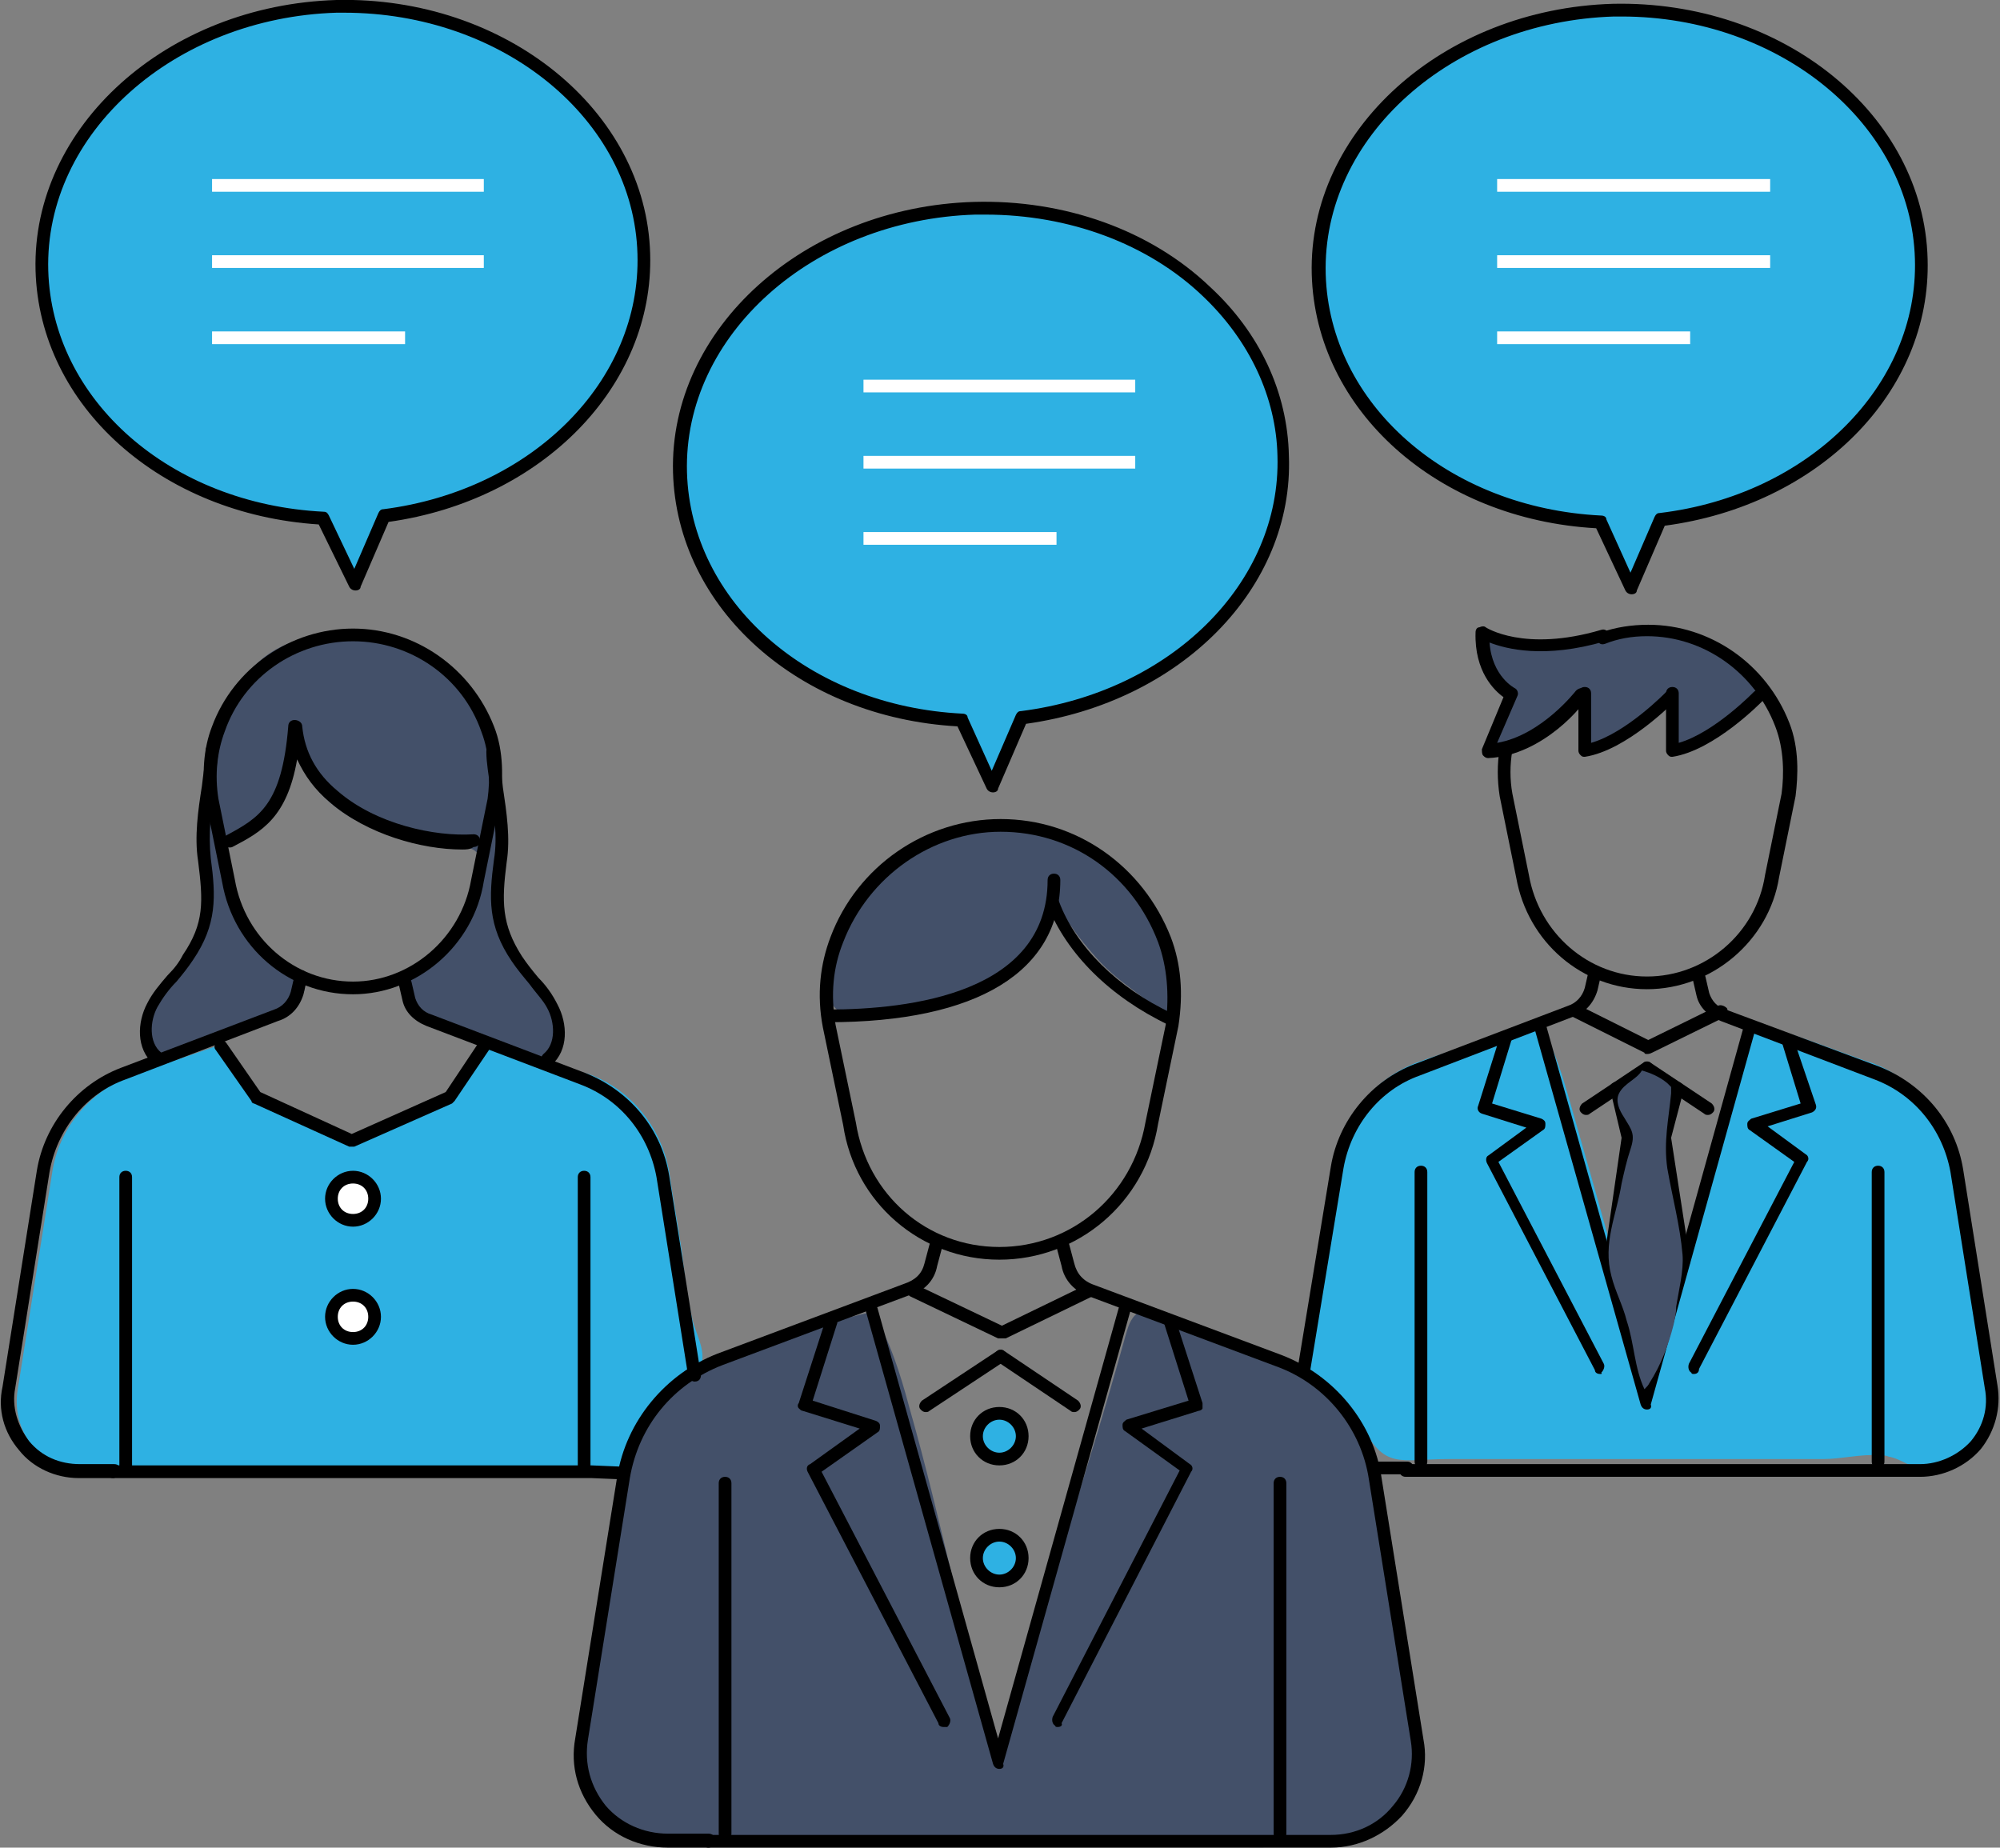 <?xml version="1.0" encoding="utf-8"?>
<!-- Generator: Adobe Illustrator 27.6.1, SVG Export Plug-In . SVG Version: 6.00 Build 0)  -->
<svg version="1.1" id="レイヤー_1" xmlns="http://www.w3.org/2000/svg" xmlns:xlink="http://www.w3.org/1999/xlink" x="0px"
	 y="0px" viewBox="0 0 157.5 145.5" style="enable-background:new 0 0 157.5 145.5;" xml:space="preserve">
<rect x="0" y="0" width="157.5" height="145.5" fill="#808080" stroke="none"/>
<style type="text/css">
	.st0{fill:#435069;}
	.st1{fill:#2EB1E3;}
	.st2{fill:#FFFFFF;}
	.st3{fill:none;}
	.st4{fill:none;stroke:#FFFFFF;stroke-miterlimit:10;}
</style>
<path class="st0" d="M72.8,66.3c-2.9,1.4-4.8,3.3-6.3,6.1c-1,1.9-2.4,5-0.8,6.9c0.8,0.9,2.2,0.8,3.3,0.6c3-0.5,6.1-1,8.8-2.4
	c2.6-1.4,4.5-3.8,5-6.7c0,0.3,1.4,1.9,1.6,2.2c0.6,0.9,1.3,1.7,2,2.5c1.6,1.8,3.6,2.9,5.3,4.4c1.5-1.2,0.7-4.3,0.2-5.8
	C89.3,66.7,80,62.9,72.8,66.3L72.8,66.3z"/>
<path class="st0" d="M123.1,50.7c-0.5,0.1-1.1,0.1-1.5,0.1c-1.6-0.1-3.2-0.3-4.8-0.6c-0.7,1.4-0.1,3.3,1.2,4.1
	c1.4,0.9-0.1,2.8-0.6,3.9c-0.1,0.3-0.2,0.7,0,0.9s0.5,0.1,0.8,0c2.2-0.8,5-2.5,6.4-4.4c0,1.4,0.1,2.8,0.1,4.1c0,0.2,3.3-0.9,3.6-1.1
	c1.3-0.8,2.4-1.9,3.3-3.2c0.3,1.5,0.5,3.1,0.5,4.7c1.6-1,3.2-1.9,4.9-2.9c1.6-0.9,2.5-1.2,1.4-3c-1.3-2-3.9-2.7-6-3.2
	c-2-0.5-4-0.4-6-0.1C125.3,50.1,124.2,50.5,123.1,50.7L123.1,50.7z"/>
<path class="st0" d="M11.5,83c-0.8-1.3,0.8-4.4,1.4-5.2c1-1.5,2.4-2.8,3.1-4.5c1.1-2.7,0.4-5.6,0.1-8.3c-0.4-4.5,0.8-9.1,3.9-12.5
	c1.1-1.2,2.7-2,4.4-2.3c3.3-0.7,6.9,0,9.6,1.9s4.7,5,5.2,8.3c0.5,3.6,0.1,7.3,0.3,10.9c0.1,1.3,0.2,2.7,0.9,3.9
	c0.7,1.1,1.9,1.9,2.7,2.9c0.7,1,1.1,2.2,1,3.4c0,0.4-0.1,0.9-0.4,1.2c-0.2,0.2-0.4,0.3-0.7,0.4c-1.3,0.4-2.7-0.2-4-0.7
	c-1.2-0.5-2.8-0.7-3.9-1.5c-0.7-0.5-2.3-1.4-2.8-2.1c-0.4-0.7-0.2-1.6,0.4-2.2c0.7-0.7,1.7-1,2.3-1.7c0.7-0.8,1.3-1.9,1.8-2.8
	c0.6-1.1,1.9-4.1,0.6-5.1c-0.8-0.6-3.2-0.5-4.2-0.8c-1.4-0.3-2.8-0.7-4.2-1.2c-3-1.1-5.4-3.8-6.1-6.9c0.5,2.5-0.3,5.7-2.7,7
	c-0.9,0.5-2.1,0.5-2.5,1.5c-0.5,1.2,0.2,3.7,0.6,4.8c0.7,2.4,2.4,4.1,4.4,5.4c1.3,0.8,1.8,0.9,0.6,2.1c-0.8,0.8-1.7,1.4-2.8,1.8
	c-2.3,0.9-4.6,1.9-7,2.8c-0.4,0.2-0.8,0.3-1.3,0.3C12,83.5,11.7,83.3,11.5,83L11.5,83z"/>
<g>
	<circle class="st1" cx="78.7" cy="113.1" r="1.8"/>
	<circle class="st1" cx="78.7" cy="122.7" r="1.8"/>
</g>
<path class="st1" d="M47,116.1c1-0.1,1.9-0.3,2.3-0.8c0.5-0.7,0.6-1.5,0.9-2.2c0.6-1.6,1.7-3,3.2-3.9c0.5-0.3,1-0.6,1.4-1
	c1.2-1.3,0-3-0.3-4.4c-0.4-1.7-0.6-3.5-0.8-5.2c-0.3-2.1-0.7-4.2-1-6.3c-0.6-3.5-3-6.5-6.3-7.7l-8.5-2.3L35,86.4l-7.7,3.5l-7.5-3.5
	l-2.8-4l-6.7,2.3C7,86,4.6,88.9,4.1,92.4l-2.7,17C0.8,112.9,3.5,116,7,116h2.7c1.1,0,2.3,0,3.4,0c6.7,0,13.3,0,20,0
	c3.2,0,6.3,0,9.5,0C43.5,115.9,45.4,116.2,47,116.1L47,116.1z"/>
<path class="st0" d="M101.8,145.4c1.3-0.1,2.6-0.3,3.9-0.6c0.9-0.2,1.9-0.4,2.7-0.9c0.8-0.5,1.4-1.3,1.9-2.1c2.1-3.6,1.5-7.1,0.5-11
	c-0.5-2.1-0.7-4.3-1.1-6.4c-0.4-2.6-0.9-5.2-1.3-7.8c-0.7-4.3-3.7-8-7.8-9.6c-1.7-0.5-10.3-4-11-3.6c-0.6,0.4-0.8,1.2-1,1.9
	c-3,10.9-6.9,22.2-10,33.1c-2.6-9-4.4-18.5-7-27.6c-0.7-2.6-1.5-5.2-2.9-7.5c-4.1,1-8.1,1.9-12.1,3.3c-4.1,1.5-7,5.1-7.6,9.4
	l-3.2,20.9c-0.6,4.3,2.7,8.2,7,8.2h3.3c1.4,0,2.8,0,4.2,0c8.2,0.1,16.4,0.1,24.6,0.2c3.9,0,7.8,0.1,11.6,0.1
	C98.2,145.5,100,145.5,101.8,145.4L101.8,145.4z"/>
<path d="M27.8,78.3c-5.1,0-9.4-3.7-10.3-8.8l-1.3-6.4C15.9,61,16,59,16.7,57.2c1.7-4.6,6.2-7.7,11.1-7.7c4.9,0,9.3,3.1,11.1,7.7
	c0.8,2,0.7,4.2,0.5,5.8l-1.3,6.4C37.3,74.5,32.8,78.3,27.8,78.3z M27.8,50.5c-4.5,0-8.6,2.8-10.1,7.1c-0.6,1.6-0.8,3.4-0.5,5.3
	l1.3,6.4c0.8,4.6,4.7,8,9.3,8c4.5,0,8.5-3.4,9.3-8l1.3-6.4c0.2-1.5,0.2-3.5-0.5-5.3C36.4,53.3,32.3,50.5,27.8,50.5z"/>
<path d="M49,116.5C49,116.5,49,116.5,49,116.5l-2.4-0.1H8.9c-0.3,0-0.5-0.2-0.5-0.5s0.2-0.5,0.5-0.5h37.7l2.4,0.1
	c0.3,0,0.5,0.2,0.5,0.5C49.5,116.3,49.3,116.5,49,116.5z"/>
<path d="M54.7,108.8c-0.2,0-0.5-0.2-0.5-0.4l-2.5-15.7c-0.6-3.3-2.8-6.1-6-7.3l-12.1-4.6c-1-0.4-1.7-1.1-1.9-2l-0.3-1.3
	c-0.1-0.3,0.1-0.5,0.4-0.6c0.3-0.1,0.5,0.1,0.6,0.4l0.3,1.3c0.2,0.6,0.6,1.1,1.3,1.3l12.1,4.6c3.5,1.4,6,4.4,6.6,8.1l2.5,15.7
	C55.2,108.5,55.1,108.8,54.7,108.8C54.8,108.8,54.7,108.8,54.7,108.8z"/>
<path d="M8.9,116.4H6.2c-1.8,0-3.6-0.8-4.7-2.2c-1.2-1.4-1.7-3.2-1.3-5l2.7-17c0.6-3.7,3.2-6.8,6.6-8.1l12.1-4.6
	c0.6-0.2,1.1-0.7,1.3-1.4l0.3-1.3c0.1-0.3,0.3-0.4,0.6-0.4c0.3,0.1,0.4,0.3,0.4,0.6l-0.3,1.3c-0.3,1-1,1.8-2,2.1l-12,4.6
	c-3.1,1.1-5.4,3.9-6,7.3l-2.7,17c-0.3,1.5,0.2,3,1.1,4.2c1,1.2,2.4,1.8,4,1.8h2.7c0.3,0,0.5,0.2,0.5,0.5S9.2,116.4,8.9,116.4z"/>
<path d="M46,116c-0.3,0-0.5-0.2-0.5-0.5V92.7c0-0.3,0.2-0.5,0.5-0.5s0.5,0.2,0.5,0.5v22.8C46.5,115.8,46.3,116,46,116z"/>
<path d="M9.9,116c-0.3,0-0.5-0.2-0.5-0.5V92.7c0-0.3,0.2-0.5,0.5-0.5s0.5,0.2,0.5,0.5v22.8C10.4,115.8,10.2,116,9.9,116z"/>
<path d="M27.7,90.3c-0.1,0-0.1,0-0.2,0L20,86.9c-0.1,0-0.2-0.1-0.2-0.2l-2.8-4c-0.2-0.2-0.1-0.5,0.1-0.7c0.2-0.2,0.5-0.1,0.7,0.1
	l2.7,3.9l7.2,3.3l7.4-3.3l2.6-3.9c0.2-0.2,0.5-0.3,0.7-0.1c0.2,0.2,0.3,0.5,0.1,0.7l-2.7,4c-0.1,0.1-0.1,0.1-0.2,0.2l-7.7,3.4
	C27.8,90.3,27.8,90.3,27.7,90.3z"/>
<path class="st1" d="M148,114.6c0.2,0,0.5,0,0.7,0.1c1.1,0.2,1.9,1,3.1,1.1c2,0.1,3.1-0.6,4-2.4c1.4-3,0.4-7.5-0.3-10.5
	c-0.4-1.7-0.6-3.5-0.8-5.2c-0.3-2.1-0.7-4.2-1-6.3c-0.6-3.5-3-6.5-6.3-7.7c-1.4-0.4-8.3-3.2-8.9-2.8c-0.5,0.3-0.7,0.9-0.9,1.5
	c-2.6,8.8-5.1,17.7-7.7,26.5c-2.1-7.3-4.1-14.6-6.2-21.9c-0.6-2.1-1.2-4.2-2.3-6.1c-3.4,0.8-6.6,1.6-9.9,2.8
	c-3.3,1.3-5.7,4.2-6.3,7.7c-0.5,3.2-1,6.4-1.6,9.6c-0.3,1.7-1.2,4.2-1,5.9c0.3,2.3,3.4,2.7,4.6,5.2c1.8,3.7,3,2.8,6.9,2.8
	c6.7,0,13.3,0,20,0c3.2,0,6.3,0,9.5,0C145,114.9,146.5,114.5,148,114.6L148,114.6z"/>
<g>
	<circle class="st2" cx="27.8" cy="94.4" r="1.7"/>
	<path d="M27.8,96.6c-1.2,0-2.2-1-2.2-2.2s1-2.2,2.2-2.2c1.2,0,2.2,1,2.2,2.2S29,96.6,27.8,96.6z M27.8,93.2c-0.7,0-1.2,0.5-1.2,1.2
		s0.5,1.2,1.2,1.2s1.2-0.5,1.2-1.2S28.5,93.2,27.8,93.2z"/>
</g>
<g>
	<circle class="st2" cx="27.8" cy="103.7" r="1.7"/>
	<path d="M27.8,105.9c-1.2,0-2.2-1-2.2-2.2s1-2.2,2.2-2.2c1.2,0,2.2,1,2.2,2.2S29,105.9,27.8,105.9z M27.8,102.5
		c-0.7,0-1.2,0.5-1.2,1.2c0,0.7,0.5,1.2,1.2,1.2s1.2-0.5,1.2-1.2C29,103,28.5,102.5,27.8,102.5z"/>
</g>
<path d="M129.7,77.9c-5.1,0-9.4-3.7-10.3-8.8l-1.3-6.4c-0.2-1.3-0.2-2.5,0-3.8c0-0.3,0.3-0.5,0.6-0.4c0.3,0,0.5,0.3,0.4,0.6
	c-0.2,1.1-0.2,2.3,0,3.4l1.3,6.4c0.8,4.6,4.7,8,9.3,8c4.6,0,8.6-3.4,9.3-8l1.3-6.4c0.2-1.5,0.2-3.5-0.5-5.3
	c-1.6-4.2-5.6-7.1-10.1-7.1c-1.2,0-2.3,0.2-3.3,0.6c-0.3,0.1-0.5,0-0.6-0.3c-0.1-0.3,0-0.5,0.3-0.6c1.1-0.4,2.4-0.6,3.7-0.6
	c4.9,0,9.3,3.1,11.1,7.7c0.8,2,0.7,4.2,0.5,5.8l-1.3,6.4C139.3,74.1,134.8,77.9,129.7,77.9z"/>
<path d="M151.2,116.3h-40.5c-0.3,0-0.5-0.2-0.5-0.5s0.2-0.5,0.5-0.5h40.5c1.5,0,3-0.7,4-1.8c1-1.2,1.4-2.7,1.1-4.2l-2.7-17
	c-0.6-3.3-2.8-6.1-6-7.3l-12.1-4.6c-1-0.4-1.7-1.1-1.9-2l-0.3-1.3c-0.1-0.3,0.1-0.5,0.4-0.6c0.3-0.1,0.5,0.1,0.6,0.4l0.3,1.3
	c0.2,0.6,0.6,1.1,1.3,1.3L148,84c3.5,1.4,6,4.4,6.6,8.1l2.7,17c0.3,1.8-0.2,3.6-1.3,5C154.8,115.5,153,116.3,151.2,116.3z"/>
<path d="M102.7,108.3C102.7,108.3,102.6,108.3,102.7,108.3c-0.4-0.1-0.5-0.3-0.5-0.6l2.6-15.8c0.6-3.7,3.2-6.8,6.6-8.1l12.1-4.6
	c0.6-0.2,1.1-0.7,1.3-1.4l0.3-1.3c0.1-0.3,0.3-0.4,0.6-0.4c0.3,0.1,0.4,0.3,0.4,0.6l-0.3,1.3c-0.3,1-1,1.8-2,2.1l-12,4.6
	c-3.1,1.1-5.4,3.9-6,7.3l-2.6,15.8C103.2,108.1,102.9,108.3,102.7,108.3z"/>
<path d="M110.8,116.1h-2.2c-0.3,0-0.5-0.2-0.5-0.5s0.2-0.5,0.5-0.5h2.2c0.3,0,0.5,0.2,0.5,0.5S111.1,116.1,110.8,116.1z"/>
<path d="M134.5,87.8c-0.1,0-0.2,0-0.3-0.1l-4.8-3.2c-0.2-0.2-0.3-0.5-0.1-0.7c0.2-0.2,0.5-0.3,0.7-0.1l4.8,3.2
	c0.2,0.2,0.3,0.5,0.1,0.7C134.8,87.7,134.7,87.8,134.5,87.8z"/>
<path d="M124.9,87.8c-0.2,0-0.3-0.1-0.4-0.2c-0.2-0.2-0.1-0.5,0.1-0.7l4.8-3.2c0.2-0.2,0.5-0.1,0.7,0.1c0.2,0.2,0.1,0.5-0.1,0.7
	l-4.8,3.2C125.1,87.8,125,87.8,124.9,87.8z"/>
<path d="M129.7,83c-0.1,0-0.2,0-0.2-0.1l-5.6-2.8c-0.2-0.1-0.3-0.4-0.2-0.7c0.1-0.2,0.4-0.3,0.7-0.2l5.4,2.7l5.5-2.7
	c0.2-0.1,0.5,0,0.7,0.2c0.1,0.2,0,0.5-0.2,0.7l-5.7,2.8C129.9,83,129.8,83,129.7,83z"/>
<path d="M129.7,111c-0.2,0-0.4-0.1-0.5-0.4l-8.3-29.4c-0.1-0.3,0.1-0.5,0.3-0.6c0.3-0.1,0.5,0.1,0.6,0.3l7.8,27.7l7.7-27.7
	c0.1-0.3,0.3-0.4,0.6-0.3c0.3,0.1,0.4,0.3,0.3,0.6l-8.2,29.4C130.1,110.9,129.9,111,129.7,111L129.7,111z"/>
<path d="M133.4,108.2c-0.1,0-0.2,0-0.2-0.1c-0.2-0.1-0.3-0.4-0.2-0.7l8.3-15.9l-3.5-2.5c-0.2-0.1-0.2-0.3-0.2-0.5s0.2-0.3,0.3-0.4
	l3.9-1.2l-1.5-4.9c-0.1-0.3,0.1-0.5,0.3-0.6c0.3-0.1,0.5,0.1,0.6,0.3L143,87c0.1,0.3-0.1,0.5-0.3,0.6l-3.5,1.1l3,2.2
	c0.2,0.1,0.3,0.4,0.1,0.6l-8.5,16.3C133.8,108.1,133.6,108.2,133.4,108.2z"/>
<path d="M126,108.2c-0.2,0-0.4-0.1-0.4-0.3l-8.5-16.3c-0.1-0.2-0.1-0.5,0.1-0.6l3-2.2l-3.5-1.1c-0.3-0.1-0.4-0.4-0.3-0.6l1.7-5.4
	c0.1-0.3,0.4-0.4,0.6-0.3c0.3,0.1,0.4,0.4,0.3,0.6l-1.5,4.9l3.9,1.2c0.2,0.1,0.3,0.2,0.3,0.4s0,0.4-0.2,0.5l-3.5,2.5l8.3,15.9
	c0.1,0.2,0,0.5-0.2,0.7C126.2,108.2,126.1,108.2,126,108.2z"/>
<path d="M147.9,115.6c-0.3,0-0.5-0.2-0.5-0.5V92.3c0-0.3,0.2-0.5,0.5-0.5s0.5,0.2,0.5,0.5v22.8C148.4,115.4,148.2,115.6,147.9,115.6
	z"/>
<path d="M111.9,115.6c-0.3,0-0.5-0.2-0.5-0.5V92.3c0-0.3,0.2-0.5,0.5-0.5s0.5,0.2,0.5,0.5v22.8C112.4,115.4,112.2,115.6,111.9,115.6
	z"/>
<path d="M132.6,99.9c-0.2,0-0.5-0.2-0.5-0.4l-1.5-9.8c0-0.1,0-0.1,0-0.2l1-3.9c0.1-0.3,0.3-0.4,0.6-0.4c0.3,0.1,0.4,0.3,0.4,0.6
	l-1,3.8l1.5,9.7C133.1,99.6,132.9,99.9,132.6,99.9C132.6,99.9,132.6,99.9,132.6,99.9z"/>
<path d="M126.8,99.9C126.8,99.9,126.8,99.9,126.8,99.9c-0.3,0-0.5-0.3-0.5-0.6l1.4-9.7l-0.9-3.8c-0.1-0.3,0.1-0.5,0.4-0.6
	c0.3-0.1,0.5,0.1,0.6,0.4l0.9,3.9c0,0.1,0,0.1,0,0.2l-1.4,9.8C127.3,99.7,127,99.9,126.8,99.9z"/>
<path d="M130.8,90.1h-2.4c-0.3,0-0.5-0.2-0.5-0.5s0.2-0.5,0.5-0.5h2.4c0.3,0,0.5,0.2,0.5,0.5S131.1,90.1,130.8,90.1z"/>
<path d="M131.7,59.6c-0.1,0-0.2,0-0.3-0.1c-0.1-0.1-0.2-0.2-0.2-0.4v-4.5c0-0.3,0.2-0.5,0.5-0.5s0.5,0.2,0.5,0.5v3.9
	c2.8-0.8,5.9-4,5.9-4c0.2-0.2,0.5-0.2,0.7,0c0.2,0.2,0.2,0.5,0,0.7C138.7,55.3,135,59.1,131.7,59.6
	C131.8,59.6,131.7,59.6,131.7,59.6z"/>
<path d="M124.8,59.6c-0.1,0-0.2,0-0.3-0.1c-0.1-0.1-0.2-0.2-0.2-0.4v-4.5c0-0.3,0.2-0.5,0.5-0.5s0.5,0.2,0.5,0.5v3.9
	c2.8-0.8,5.9-4,5.9-4c0.2-0.2,0.5-0.2,0.7,0c0.2,0.2,0.2,0.5,0,0.7C131.8,55.3,128.1,59.1,124.8,59.6
	C124.9,59.6,124.8,59.6,124.8,59.6z"/>
<path d="M117.2,59.7c-0.2,0-0.3-0.1-0.4-0.2c-0.1-0.1-0.1-0.3-0.1-0.5l1.7-4.1c-0.7-0.5-2.3-2-2.2-5.1c0-0.2,0.1-0.4,0.3-0.4
	c0.2-0.1,0.4-0.1,0.5,0c0,0,3,2,9.1,0.2c0.3-0.1,0.5,0.1,0.6,0.3c0.1,0.3-0.1,0.5-0.3,0.6c-4.8,1.4-7.8,0.6-9.1,0.1
	c0.2,2.7,2,3.6,2,3.6c0.2,0.1,0.3,0.4,0.2,0.6l-1.6,3.7c3.5-0.6,6.2-4.1,6.2-4.1c0.2-0.2,0.5-0.3,0.7-0.1c0.2,0.2,0.3,0.5,0.1,0.7
	C124.9,55.3,121.6,59.5,117.2,59.7C117.2,59.7,117.2,59.7,117.2,59.7z"/>
<path d="M78.7,99.2c-6.2,0-11.4-4.5-12.3-10.6l-1.6-7.7c-0.5-2.6-0.2-5,0.6-7.1c2.1-5.6,7.5-9.3,13.4-9.3c6,0,11.2,3.7,13.4,9.3
	c0.8,2.1,1,4.4,0.6,7l-1.6,7.7C90.2,94.7,84.9,99.2,78.7,99.2z M78.8,65.5c-5.4,0-10.4,3.5-12.4,8.7c-0.8,2-1,4.1-0.6,6.5l1.6,7.7
	c0.9,5.7,5.6,9.8,11.3,9.8c5.7,0,10.5-4.1,11.5-9.8l1.6-7.7c0.3-2.4,0.1-4.6-0.6-6.5C89.2,68.9,84.4,65.5,78.8,65.5z"/>
<path d="M104.8,145.5h-49c-0.3,0-0.5-0.2-0.5-0.5s0.2-0.5,0.5-0.5h49c1.9,0,3.7-0.8,4.9-2.3c1.2-1.4,1.7-3.3,1.4-5.1l-3.3-20.6
	c-0.6-4-3.4-7.5-7.3-8.9l-14.7-5.5c-1.2-0.4-2-1.3-2.2-2.4l-0.4-1.5c-0.1-0.3,0.1-0.5,0.4-0.6c0.3-0.1,0.5,0.1,0.6,0.4l0.4,1.5
	c0.2,0.8,0.7,1.4,1.6,1.7l14.7,5.5c4.2,1.6,7.3,5.4,7.9,9.7l3.3,20.6c0.4,2.1-0.2,4.3-1.7,6C109,144.5,107,145.5,104.8,145.5z"/>
<path d="M55.8,145.5h-3.2c-2.2,0-4.3-0.9-5.7-2.6c-1.4-1.7-2-3.8-1.6-6l3.3-20.6c0.7-4.4,3.8-8.1,7.9-9.7l14.7-5.5
	c0.9-0.3,1.4-0.8,1.6-1.6l0.4-1.5c0.1-0.3,0.3-0.4,0.6-0.4c0.3,0.1,0.4,0.3,0.4,0.6l-0.4,1.5c-0.2,1.1-1,2-2.2,2.3l-14.7,5.5
	c-3.9,1.5-6.6,4.8-7.3,8.9l-3.3,20.6c-0.3,1.9,0.2,3.7,1.4,5.2c1.2,1.4,3,2.2,4.9,2.2h3.2c0.3,0,0.5,0.2,0.5,0.5
	S56.1,145.5,55.8,145.5z"/>
<path d="M84.6,111.2c-0.1,0-0.2,0-0.3-0.1l-5.8-3.9c-0.2-0.2-0.3-0.5-0.1-0.7s0.5-0.3,0.7-0.1l5.8,3.9c0.2,0.2,0.3,0.5,0.1,0.7
	C84.9,111.1,84.8,111.2,84.6,111.2z"/>
<path d="M72.9,111.2c-0.2,0-0.3-0.1-0.4-0.2c-0.2-0.2-0.1-0.5,0.1-0.7l5.9-3.9c0.2-0.2,0.5-0.1,0.7,0.1c0.2,0.2,0.1,0.5-0.1,0.7
	l-5.9,3.9C73.1,111.2,73,111.2,72.9,111.2z"/>
<path d="M78.8,105.4c-0.1,0-0.1,0-0.2,0l-6.9-3.3c-0.2-0.1-0.4-0.4-0.2-0.7c0.1-0.2,0.4-0.4,0.7-0.2l6.7,3.2l6.6-3.2
	c0.2-0.1,0.5,0,0.7,0.2c0.1,0.2,0,0.5-0.2,0.7l-6.8,3.3C78.9,105.4,78.9,105.4,78.8,105.4z"/>
<path d="M65.2,80.5c-0.3,0-0.5-0.2-0.5-0.5s0.2-0.5,0.5-0.5c6.5,0,17.3-1.3,17.3-10.2c0-0.3,0.2-0.5,0.5-0.5s0.5,0.2,0.5,0.5
	C83.5,76.5,77,80.5,65.2,80.5z"/>
<path d="M92.2,80.7c-0.1,0-0.1,0-0.2,0c-4.6-2.2-8-5.6-9.5-9.4c-0.1-0.3,0-0.5,0.3-0.6c0.3-0.1,0.5,0,0.6,0.3
	c1.3,3.5,4.6,6.8,8.9,8.8c0.2,0.1,0.4,0.4,0.2,0.7C92.6,80.6,92.4,80.7,92.2,80.7z"/>
<path d="M78.7,139.3c-0.2,0-0.4-0.1-0.5-0.4l-10-35.6c-0.1-0.3,0.1-0.5,0.3-0.6c0.3-0.1,0.5,0.1,0.6,0.3l9.5,33.9l9.5-33.9
	c0.1-0.3,0.4-0.4,0.6-0.3c0.3,0.1,0.4,0.4,0.3,0.6l-10,35.6C79.1,139.2,78.9,139.3,78.7,139.3z"/>
<path d="M83.3,136c-0.1,0-0.2,0-0.2-0.1c-0.2-0.1-0.3-0.4-0.2-0.7l10-19.4l-4.3-3.1c-0.2-0.1-0.2-0.3-0.2-0.5s0.2-0.3,0.3-0.4
	l4.9-1.5l-1.9-6c-0.1-0.3,0.1-0.5,0.3-0.6c0.3-0.1,0.5,0.1,0.6,0.3l2.1,6.5c0,0.1,0,0.3,0,0.4s-0.2,0.2-0.3,0.2l-4.5,1.4l3.8,2.8
	c0.2,0.1,0.3,0.4,0.1,0.6l-10.2,19.8C83.7,135.9,83.5,136,83.3,136z"/>
<path d="M74.3,136c-0.2,0-0.4-0.1-0.4-0.3l-10.3-19.8c-0.1-0.2-0.1-0.5,0.2-0.6l3.9-2.8l-4.5-1.4c-0.1,0-0.2-0.1-0.3-0.2
	c-0.1-0.1-0.1-0.3,0-0.4l2.1-6.5c0.1-0.3,0.4-0.4,0.6-0.3c0.3,0.1,0.4,0.4,0.3,0.6l-1.9,6l5,1.6c0.2,0.1,0.3,0.2,0.3,0.4
	c0,0.2,0,0.4-0.2,0.5l-4.4,3.1l10.1,19.4c0.1,0.2,0,0.5-0.2,0.7C74.5,136,74.4,136,74.3,136z"/>
<path d="M100.8,144.9c-0.3,0-0.5-0.2-0.5-0.5v-27.6c0-0.3,0.2-0.5,0.5-0.5s0.5,0.2,0.5,0.5v27.6
	C101.3,144.7,101.1,144.9,100.8,144.9z"/>
<path d="M57.1,144.9c-0.3,0-0.5-0.2-0.5-0.5v-27.6c0-0.3,0.2-0.5,0.5-0.5s0.5,0.2,0.5,0.5v27.6C57.6,144.7,57.4,144.9,57.1,144.9z"
	/>
<path d="M78.7,115.4c-1.3,0-2.3-1-2.3-2.3s1-2.3,2.3-2.3c1.3,0,2.3,1,2.3,2.3S80,115.4,78.7,115.4z M78.7,111.8
	c-0.7,0-1.3,0.6-1.3,1.3s0.6,1.3,1.3,1.3s1.3-0.6,1.3-1.3S79.4,111.8,78.7,111.8z"/>
<path d="M78.7,125c-1.3,0-2.3-1-2.3-2.3s1-2.3,2.3-2.3c1.3,0,2.3,1,2.3,2.3S80,125,78.7,125z M78.7,121.4c-0.7,0-1.3,0.6-1.3,1.3
	s0.6,1.3,1.3,1.3s1.3-0.6,1.3-1.3S79.4,121.4,78.7,121.4z"/>
<g>
	<path class="st1" d="M101.1,35.9C100.8,24.8,89.9,16,76.8,16.4c-13.1,0.4-23.5,9.7-23.2,20.8c0.3,10.6,10.1,18.9,22.2,19.5l2.4,5.2
		l2.3-5.4C92.4,55,101.4,46.3,101.1,35.9L101.1,35.9z"/>
	<path d="M78.2,62.4c-0.2,0-0.4-0.1-0.5-0.3l-2.3-4.9c-12.5-0.7-22.1-9.3-22.4-20c-0.3-11.3,10.3-20.9,23.7-21.3
		c7.1-0.2,13.9,2.2,18.6,6.7c3.9,3.6,6.1,8.3,6.2,13.3C101.9,46.3,93,55.3,80.8,57l-2.2,5.1C78.6,62.3,78.4,62.4,78.2,62.4
		C78.2,62.4,78.2,62.4,78.2,62.4z M77.6,16.9c-0.3,0-0.6,0-0.8,0c-12.8,0.4-23,9.5-22.7,20.3c0.3,10.2,9.6,18.4,21.7,19
		c0.2,0,0.4,0.1,0.4,0.3l1.9,4.2l1.9-4.4c0.1-0.2,0.2-0.3,0.4-0.3c11.8-1.5,20.5-10.1,20.2-20.1c0,0,0,0,0,0
		c-0.1-4.6-2.2-9.1-5.9-12.6C90.4,19.2,84.2,16.9,77.6,16.9z"/>
</g>
<g>
	<path class="st1" d="M50.7,20C50.4,8.9,39.6,0.2,26.5,0.5C13.4,0.9,3,10.2,3.3,21.3c0.3,10.6,10.1,18.9,22.2,19.5L28,46l2.3-5.4
		C42.1,39.1,51,30.4,50.7,20L50.7,20z"/>
	<path d="M28,46.5c-0.2,0-0.4-0.1-0.5-0.3l-2.4-4.9C12.7,40.5,3.1,32,2.8,21.3C2.5,10,13.1,0.4,26.5,0c13.3-0.3,24.4,8.7,24.7,20
		l0,0c0.3,10.4-8.5,19.4-20.6,21.1l-2.2,5.1C28.4,46.4,28.2,46.5,28,46.5C28,46.5,28,46.5,28,46.5z M27.1,1c-0.2,0-0.4,0-0.6,0
		c-12.8,0.4-23,9.5-22.7,20.3c0.3,10.2,9.6,18.4,21.7,19c0.2,0,0.3,0.1,0.4,0.3l2,4.2l1.9-4.4c0.1-0.2,0.2-0.3,0.4-0.3
		C41.9,38.6,50.5,30,50.2,20c0,0,0,0,0,0C49.9,9.4,39.6,1,27.1,1z"/>
</g>
<g>
	<path class="st1" d="M151.3,20.4C151,9.2,140.2,0.5,127.1,0.8c-13.1,0.4-23.5,9.7-23.2,20.8c0.3,10.6,10.1,18.9,22.2,19.5l2.4,5.2
		l2.3-5.4C142.7,39.5,151.6,30.7,151.3,20.4L151.3,20.4z"/>
	<path d="M128.5,46.8c-0.2,0-0.4-0.1-0.5-0.3l-2.3-4.9c-12.5-0.7-22.1-9.3-22.4-20c-0.3-11.3,10.3-20.9,23.7-21.3
		C140.4,0,151.5,9,151.8,20.4c0.3,10.5-8.6,19.4-20.7,21l-2.2,5.1C128.9,46.7,128.7,46.8,128.5,46.8
		C128.5,46.8,128.5,46.8,128.5,46.8z M127.7,1.3c-0.2,0-0.4,0-0.6,0c-12.8,0.4-23,9.5-22.7,20.3c0.3,10.2,9.6,18.4,21.7,19
		c0.2,0,0.4,0.1,0.4,0.3l1.9,4.2l1.9-4.4c0.1-0.2,0.2-0.3,0.4-0.3c11.7-1.4,20.4-10,20.1-20c0,0,0,0,0,0
		C150.5,9.8,140.2,1.3,127.7,1.3z"/>
</g>
<path d="M43.1,83.9c-0.1,0-0.3-0.1-0.4-0.2c-0.2-0.2-0.1-0.5,0.1-0.7c1-0.8,0.9-2.5,0.3-3.6c-0.3-0.6-0.9-1.2-1.4-1.9
	c-0.5-0.6-1-1.2-1.4-1.8c-1.9-2.8-1.8-5-1.4-8c0.3-1.8,0-3.8-0.3-5.7c-0.1-0.9-0.3-1.9-0.3-2.8c0-0.3,0.2-0.5,0.5-0.5
	c0.3,0,0.5,0.2,0.5,0.5c0.1,0.9,0.2,1.8,0.3,2.8c0.3,2,0.6,4,0.3,5.9c-0.4,3.1-0.4,4.9,1.2,7.4c0.4,0.6,0.8,1.1,1.3,1.7
	c0.6,0.6,1.1,1.3,1.5,2.1c0.8,1.5,0.9,3.6-0.5,4.8C43.3,83.9,43.2,83.9,43.1,83.9z"/>
<path d="M12.4,83.9c-0.1,0-0.2,0-0.3-0.1c-1.4-1.2-1.3-3.3-0.5-4.8c0.4-0.8,1-1.5,1.6-2.2c0.5-0.5,0.9-1,1.2-1.6
	c1.7-2.5,1.6-4.2,1.2-7.4c-0.3-1.9,0-4,0.3-5.9c0.1-1,0.3-1.9,0.3-2.8c0-0.3,0.2-0.5,0.5-0.5c0.3,0,0.5,0.3,0.5,0.5
	c-0.1,0.9-0.2,1.9-0.3,2.8c-0.3,1.9-0.5,3.8-0.3,5.7c0.4,3,0.5,5.2-1.4,8c-0.4,0.6-0.8,1.1-1.3,1.7c-0.6,0.6-1.1,1.3-1.5,2
	c-0.6,1.1-0.7,2.8,0.3,3.6c0.2,0.2,0.2,0.5,0.1,0.7C12.7,83.8,12.5,83.9,12.4,83.9z"/>
<path d="M36.4,66.9c-3.2,0-7.5-1.2-10.4-3.7c-1.2-1-2-2.1-2.6-3.4c-0.8,4.6-2.8,5.7-5.1,6.9c-0.2,0.1-0.6,0-0.7-0.2
	c-0.1-0.2-0.1-0.5,0.2-0.7l0,0c2.6-1.4,4.4-2.4,4.9-8.6c0-0.3,0.2-0.5,0.5-0.5s0.6,0.2,0.6,0.5c0.2,2,1.1,3.7,2.8,5.1
	c3,2.6,7.6,3.6,10.7,3.4c0.3,0,0.5,0.2,0.5,0.5c0,0.3-0.2,0.5-0.5,0.5C37,66.9,36.7,66.9,36.4,66.9z"/>
<path class="st0" d="M129.9,108.9c0.9-1.4,1.5-3,1.9-4.6c0.1-0.5,0.2-0.9,0.2-1.4c0.2-1.3,0.6-2.8,0.5-4.1c-0.2-2.3-0.8-4.5-1.2-6.8
	c-0.3-2.1,0.1-3.8,0.3-5.9c0-0.2,0-0.3,0-0.5c-0.1-0.1-0.2-0.2-0.3-0.3c-0.6-0.5-1.3-0.8-2-1c-0.4,0.7-1.4,1-1.8,1.8
	c-0.3,0.6,0,1.3,0.4,1.9c0.6,1,0.9,1.3,0.5,2.5c-0.3,0.9-0.5,1.8-0.7,2.7c-0.4,2.5-1.5,4.7-0.8,7.3c0.3,1.2,0.9,2.3,1.2,3.5
	c0.6,1.8,0.6,3.7,1.4,5.4C129.7,109.2,129.8,109.1,129.9,108.9L129.9,108.9z"/>
<path class="st3" d="M70.9,102.1c-0.9,0-1.6,0.9-1.8,1.8s-0.1,1.8,0.1,2.7c0.7,3.8,1.4,7.6,2.3,11.3c1.7,6.7,4.3,13.1,7.6,19.2
	c1.7-7.9,6.8-14.8,7.9-22.8c0.4-3.2,0.1-6.6,1.1-9.6c0.1-0.4,0.3-0.9,0.2-1.3c-0.1-0.7-0.8-1.1-1.5-1.2s-1.4,0.1-2,0.4
	c-1.5,0.5-2.9,0.9-4.4,1.4c-0.6,0.2-1.3,0.4-2,0.3c-0.5-0.1-1-0.3-1.5-0.6c-1.1-0.6-2.3-1.2-3.4-1.8"/>
<line class="st4" x1="16.7" y1="14.6" x2="38.1" y2="14.6"/>
<line class="st4" x1="16.7" y1="20.6" x2="38.1" y2="20.6"/>
<line class="st4" x1="16.7" y1="26.6" x2="31.9" y2="26.6"/>
<line class="st4" x1="117.9" y1="14.6" x2="139.4" y2="14.6"/>
<line class="st4" x1="117.9" y1="20.6" x2="139.4" y2="20.6"/>
<line class="st4" x1="117.9" y1="26.6" x2="133.1" y2="26.6"/>
<line class="st4" x1="68" y1="30.4" x2="89.4" y2="30.4"/>
<line class="st4" x1="68" y1="36.4" x2="89.4" y2="36.4"/>
<line class="st4" x1="68" y1="42.4" x2="83.2" y2="42.4"/>
</svg>
